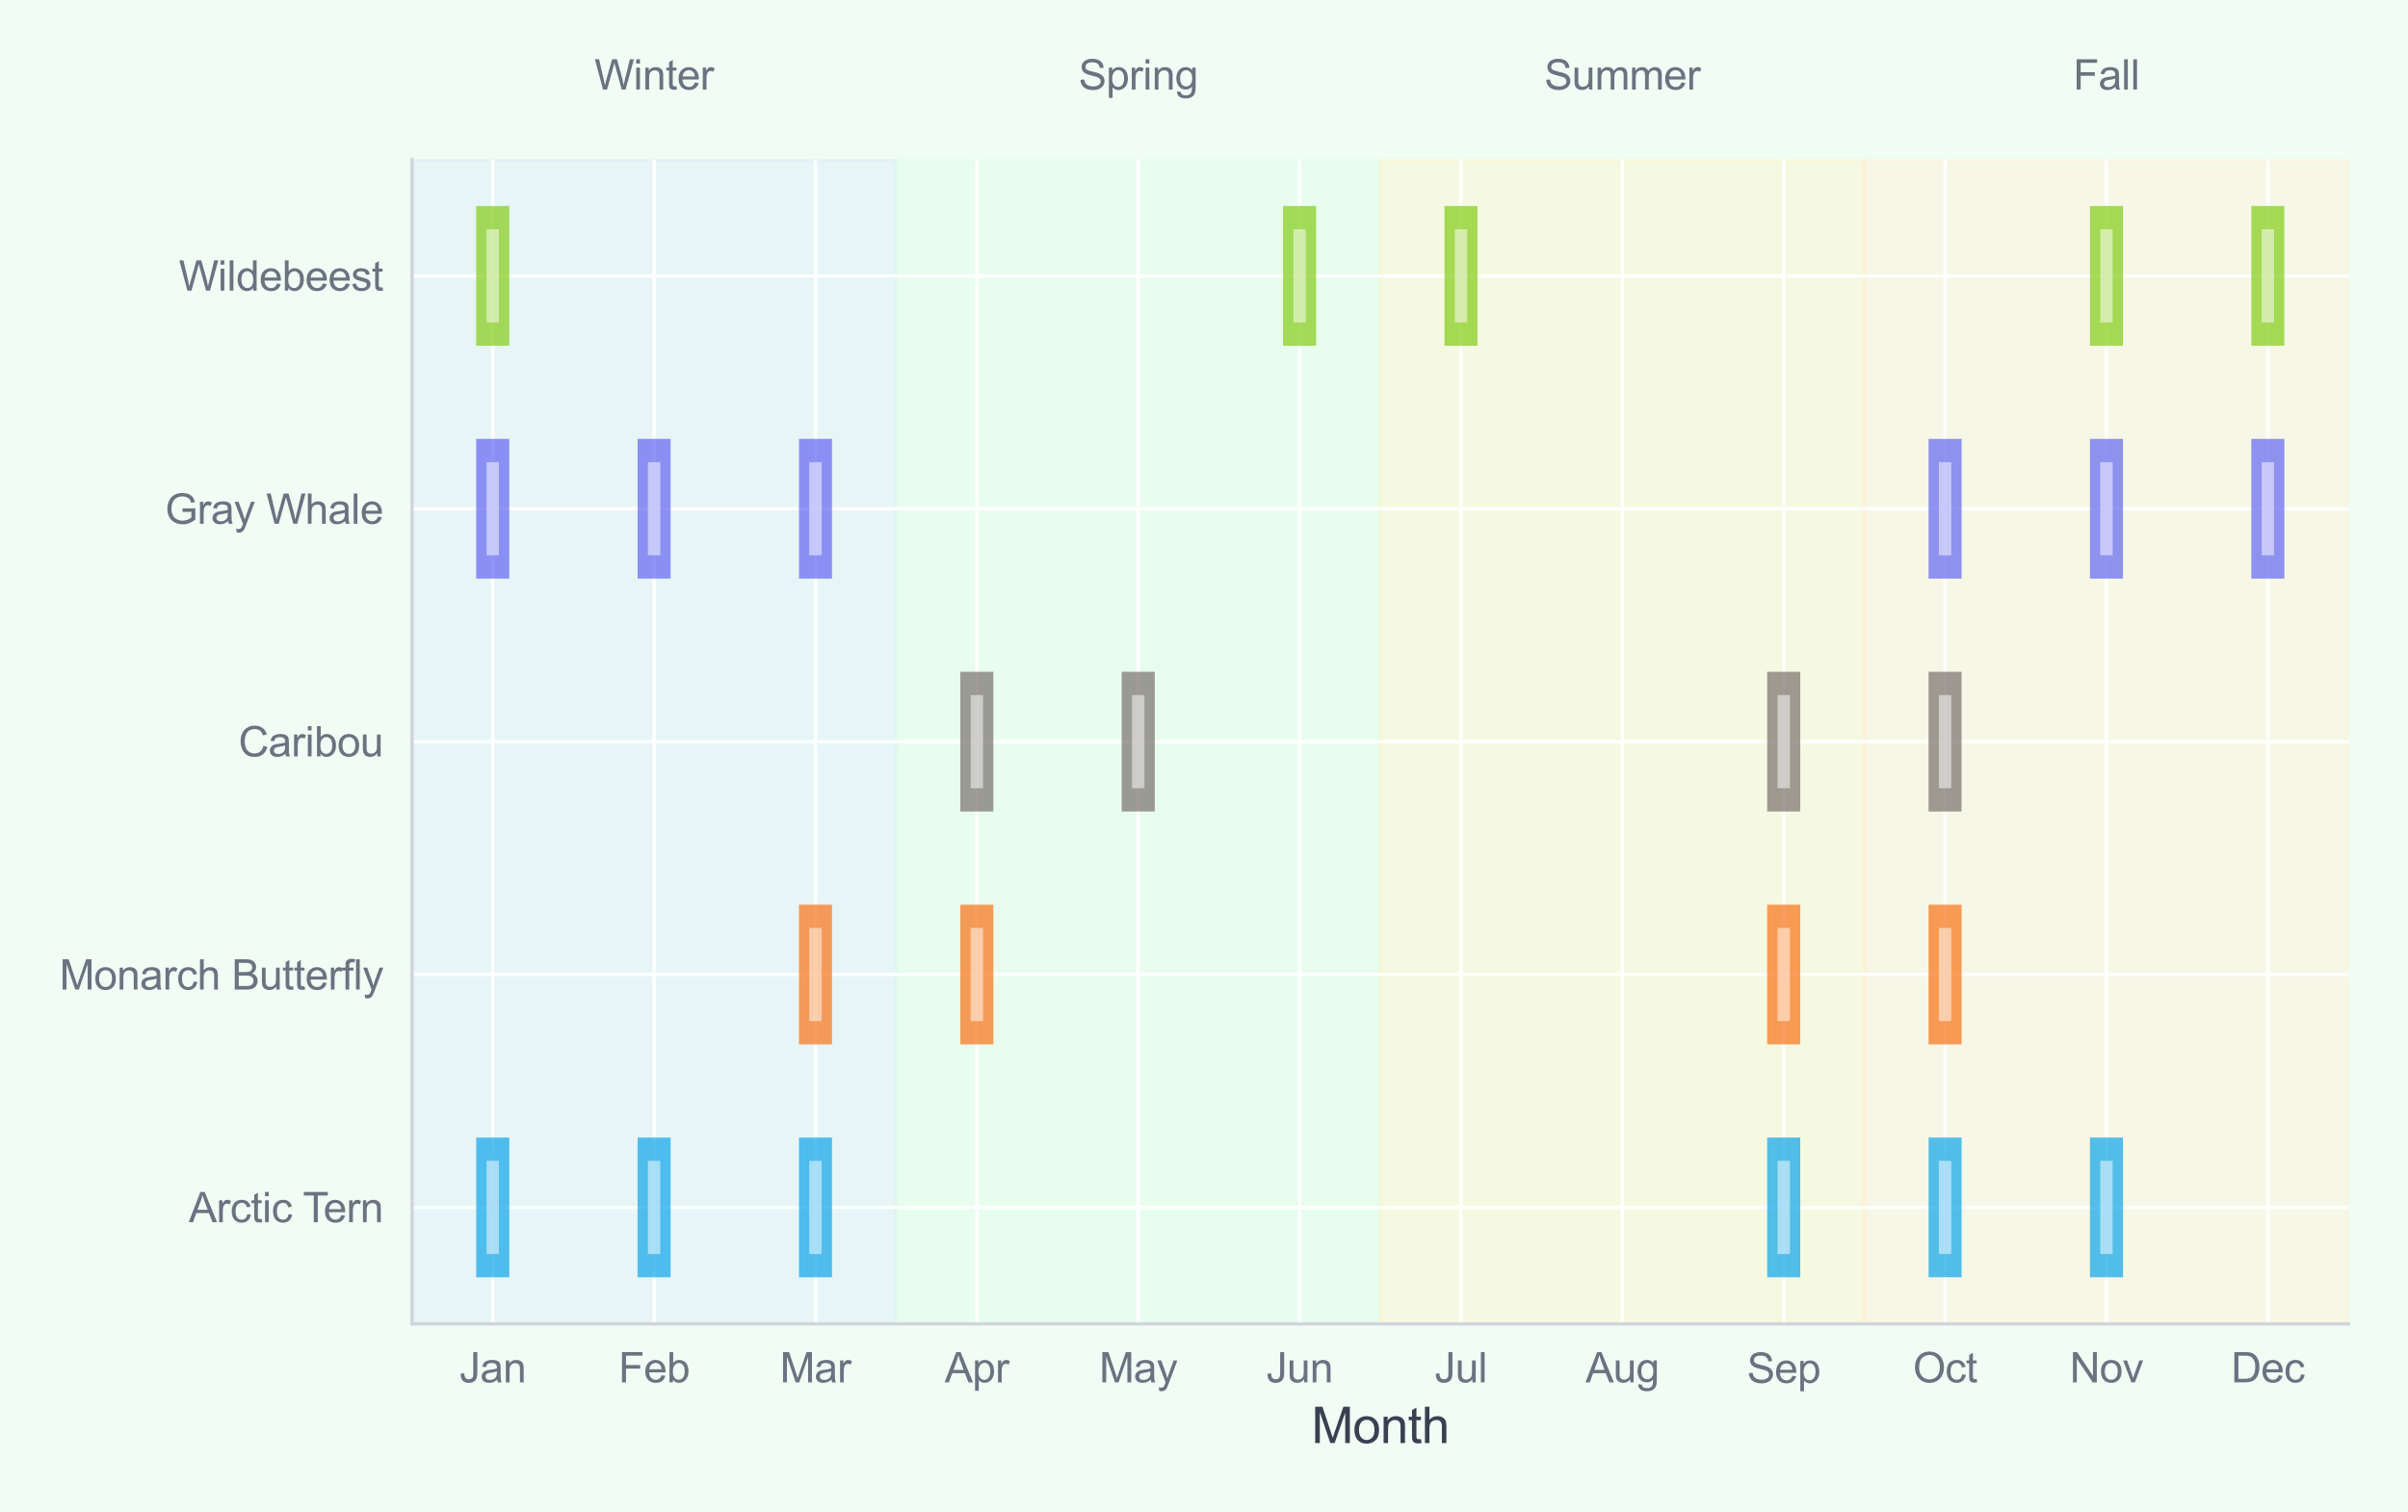 <?xml version="1.0" encoding="utf-8" standalone="no"?>
<!DOCTYPE svg PUBLIC "-//W3C//DTD SVG 1.1//EN"
  "http://www.w3.org/Graphics/SVG/1.1/DTD/svg11.dtd">
<svg xmlns:xlink="http://www.w3.org/1999/xlink" viewBox="0 0 582.989 366.207" xmlns="http://www.w3.org/2000/svg" version="1.1">
 <defs>
  <style type="text/css">*{stroke-linejoin: round; stroke-linecap: butt}</style>
 </defs>
 <g id="figure_1">
  <g id="patch_1">
   <path d="M 0 366.207 
L 582.989 366.207 
L 582.989 0 
L 0 0 
z
" style="fill: #f0fdf4"/>
  </g>
  <g id="axes_1">
   <g id="patch_2">
    <path d="M 99.759 320.566 
L 568.589 320.566 
L 568.589 38.598 
L 99.759 38.598 
z
" style="fill: #f0fdf4"/>
   </g>
   <g id="patch_3">
    <path d="M 99.759 320.566 
L 216.967 320.566 
L 216.967 38.598 
L 99.759 38.598 
z
" clip-path="url(#p3592267cbb)" style="fill: #dbeafe; opacity: 0.4; stroke: #dbeafe; stroke-linejoin: miter"/>
   </g>
   <g id="patch_4">
    <path d="M 216.967 320.566 
L 334.174 320.566 
L 334.174 38.598 
L 216.967 38.598 
z
" clip-path="url(#p3592267cbb)" style="fill: #dcfce7; opacity: 0.4; stroke: #dcfce7; stroke-linejoin: miter"/>
   </g>
   <g id="patch_5">
    <path d="M 334.174 320.566 
L 451.382 320.566 
L 451.382 38.598 
L 334.174 38.598 
z
" clip-path="url(#p3592267cbb)" style="fill: #fef3c7; opacity: 0.4; stroke: #fef3c7; stroke-linejoin: miter"/>
   </g>
   <g id="patch_6">
    <path d="M 451.382 320.566 
L 568.589 320.566 
L 568.589 38.598 
L 451.382 38.598 
z
" clip-path="url(#p3592267cbb)" style="fill: #ffedd5; opacity: 0.4; stroke: #ffedd5; stroke-linejoin: miter"/>
   </g>
   <g id="matplotlib.axis_1">
    <g id="xtick_1">
     <g id="line2d_1">
      <path d="M 119.294 320.566 
L 119.294 38.598 
" clip-path="url(#p3592267cbb)" style="fill: none; stroke: #ffffff; stroke-width: 0.8; stroke-linecap: round"/>
     </g>
     <g id="text_1">
      <!-- Jan -->
      <g style="fill: #6b7280" transform="translate(111.233 334.724) scale(0.1 -0.1)">
       <defs>
        <path id="ArialMT-4a" d="M 184 1300 
L 731 1375 
Q 753 850 928 656 
Q 1103 463 1413 463 
Q 1641 463 1806 567 
Q 1972 672 2034 851 
Q 2097 1031 2097 1425 
L 2097 4581 
L 2703 4581 
L 2703 1459 
Q 2703 884 2564 568 
Q 2425 253 2123 87 
Q 1822 -78 1416 -78 
Q 813 -78 492 269 
Q 172 616 184 1300 
z
" transform="scale(0.016)"/>
        <path id="ArialMT-61" d="M 2588 409 
Q 2275 144 1986 34 
Q 1697 -75 1366 -75 
Q 819 -75 525 192 
Q 231 459 231 875 
Q 231 1119 342 1320 
Q 453 1522 633 1644 
Q 813 1766 1038 1828 
Q 1203 1872 1538 1913 
Q 2219 1994 2541 2106 
Q 2544 2222 2544 2253 
Q 2544 2597 2384 2738 
Q 2169 2928 1744 2928 
Q 1347 2928 1158 2789 
Q 969 2650 878 2297 
L 328 2372 
Q 403 2725 575 2942 
Q 747 3159 1072 3276 
Q 1397 3394 1825 3394 
Q 2250 3394 2515 3294 
Q 2781 3194 2906 3042 
Q 3031 2891 3081 2659 
Q 3109 2516 3109 2141 
L 3109 1391 
Q 3109 606 3145 398 
Q 3181 191 3288 0 
L 2700 0 
Q 2613 175 2588 409 
z
M 2541 1666 
Q 2234 1541 1622 1453 
Q 1275 1403 1131 1340 
Q 988 1278 909 1158 
Q 831 1038 831 891 
Q 831 666 1001 516 
Q 1172 366 1500 366 
Q 1825 366 2078 508 
Q 2331 650 2450 897 
Q 2541 1088 2541 1459 
L 2541 1666 
z
" transform="scale(0.016)"/>
        <path id="ArialMT-6e" d="M 422 0 
L 422 3319 
L 928 3319 
L 928 2847 
Q 1294 3394 1984 3394 
Q 2284 3394 2536 3286 
Q 2788 3178 2913 3003 
Q 3038 2828 3088 2588 
Q 3119 2431 3119 2041 
L 3119 0 
L 2556 0 
L 2556 2019 
Q 2556 2363 2490 2533 
Q 2425 2703 2258 2804 
Q 2091 2906 1866 2906 
Q 1506 2906 1245 2678 
Q 984 2450 984 1813 
L 984 0 
L 422 0 
z
" transform="scale(0.016)"/>
       </defs>
       <use xlink:href="#ArialMT-4a"/>
       <use xlink:href="#ArialMT-61" transform="translate(50 0)"/>
       <use xlink:href="#ArialMT-6e" transform="translate(105.615 0)"/>
      </g>
     </g>
    </g>
    <g id="xtick_2">
     <g id="line2d_2">
      <path d="M 158.363 320.566 
L 158.363 38.598 
" clip-path="url(#p3592267cbb)" style="fill: none; stroke: #ffffff; stroke-width: 0.8; stroke-linecap: round"/>
     </g>
     <g id="text_2">
      <!-- Feb -->
      <g style="fill: #6b7280" transform="translate(149.748 334.724) scale(0.1 -0.1)">
       <defs>
        <path id="ArialMT-46" d="M 525 0 
L 525 4581 
L 3616 4581 
L 3616 4041 
L 1131 4041 
L 1131 2622 
L 3281 2622 
L 3281 2081 
L 1131 2081 
L 1131 0 
L 525 0 
z
" transform="scale(0.016)"/>
        <path id="ArialMT-65" d="M 2694 1069 
L 3275 997 
Q 3138 488 2766 206 
Q 2394 -75 1816 -75 
Q 1088 -75 661 373 
Q 234 822 234 1631 
Q 234 2469 665 2931 
Q 1097 3394 1784 3394 
Q 2450 3394 2872 2941 
Q 3294 2488 3294 1666 
Q 3294 1616 3291 1516 
L 816 1516 
Q 847 969 1125 678 
Q 1403 388 1819 388 
Q 2128 388 2347 550 
Q 2566 713 2694 1069 
z
M 847 1978 
L 2700 1978 
Q 2663 2397 2488 2606 
Q 2219 2931 1791 2931 
Q 1403 2931 1139 2672 
Q 875 2413 847 1978 
z
" transform="scale(0.016)"/>
        <path id="ArialMT-62" d="M 941 0 
L 419 0 
L 419 4581 
L 981 4581 
L 981 2947 
Q 1338 3394 1891 3394 
Q 2197 3394 2470 3270 
Q 2744 3147 2920 2923 
Q 3097 2700 3197 2384 
Q 3297 2069 3297 1709 
Q 3297 856 2875 390 
Q 2453 -75 1863 -75 
Q 1275 -75 941 416 
L 941 0 
z
M 934 1684 
Q 934 1088 1097 822 
Q 1363 388 1816 388 
Q 2184 388 2453 708 
Q 2722 1028 2722 1663 
Q 2722 2313 2464 2622 
Q 2206 2931 1841 2931 
Q 1472 2931 1203 2611 
Q 934 2291 934 1684 
z
" transform="scale(0.016)"/>
       </defs>
       <use xlink:href="#ArialMT-46"/>
       <use xlink:href="#ArialMT-65" transform="translate(61.084 0)"/>
       <use xlink:href="#ArialMT-62" transform="translate(116.699 0)"/>
      </g>
     </g>
    </g>
    <g id="xtick_3">
     <g id="line2d_3">
      <path d="M 197.432 320.566 
L 197.432 38.598 
" clip-path="url(#p3592267cbb)" style="fill: none; stroke: #ffffff; stroke-width: 0.8; stroke-linecap: round"/>
     </g>
     <g id="text_3">
      <!-- Mar -->
      <g style="fill: #6b7280" transform="translate(188.822 334.724) scale(0.1 -0.1)">
       <defs>
        <path id="ArialMT-4d" d="M 475 0 
L 475 4581 
L 1388 4581 
L 2472 1338 
Q 2622 884 2691 659 
Q 2769 909 2934 1394 
L 4031 4581 
L 4847 4581 
L 4847 0 
L 4263 0 
L 4263 3834 
L 2931 0 
L 2384 0 
L 1059 3900 
L 1059 0 
L 475 0 
z
" transform="scale(0.016)"/>
        <path id="ArialMT-72" d="M 416 0 
L 416 3319 
L 922 3319 
L 922 2816 
Q 1116 3169 1280 3281 
Q 1444 3394 1641 3394 
Q 1925 3394 2219 3213 
L 2025 2691 
Q 1819 2813 1613 2813 
Q 1428 2813 1281 2702 
Q 1134 2591 1072 2394 
Q 978 2094 978 1738 
L 978 0 
L 416 0 
z
" transform="scale(0.016)"/>
       </defs>
       <use xlink:href="#ArialMT-4d"/>
       <use xlink:href="#ArialMT-61" transform="translate(83.301 0)"/>
       <use xlink:href="#ArialMT-72" transform="translate(138.916 0)"/>
      </g>
     </g>
    </g>
    <g id="xtick_4">
     <g id="line2d_4">
      <path d="M 236.501 320.566 
L 236.501 38.598 
" clip-path="url(#p3592267cbb)" style="fill: none; stroke: #ffffff; stroke-width: 0.8; stroke-linecap: round"/>
     </g>
     <g id="text_4">
      <!-- Apr -->
      <g style="fill: #6b7280" transform="translate(228.721 334.724) scale(0.1 -0.1)">
       <defs>
        <path id="ArialMT-41" d="M -9 0 
L 1750 4581 
L 2403 4581 
L 4278 0 
L 3588 0 
L 3053 1388 
L 1138 1388 
L 634 0 
L -9 0 
z
M 1313 1881 
L 2866 1881 
L 2388 3150 
Q 2169 3728 2063 4100 
Q 1975 3659 1816 3225 
L 1313 1881 
z
" transform="scale(0.016)"/>
        <path id="ArialMT-70" d="M 422 -1272 
L 422 3319 
L 934 3319 
L 934 2888 
Q 1116 3141 1344 3267 
Q 1572 3394 1897 3394 
Q 2322 3394 2647 3175 
Q 2972 2956 3137 2557 
Q 3303 2159 3303 1684 
Q 3303 1175 3120 767 
Q 2938 359 2589 142 
Q 2241 -75 1856 -75 
Q 1575 -75 1351 44 
Q 1128 163 984 344 
L 984 -1272 
L 422 -1272 
z
M 931 1641 
Q 931 1000 1190 694 
Q 1450 388 1819 388 
Q 2194 388 2461 705 
Q 2728 1022 2728 1688 
Q 2728 2322 2467 2637 
Q 2206 2953 1844 2953 
Q 1484 2953 1207 2617 
Q 931 2281 931 1641 
z
" transform="scale(0.016)"/>
       </defs>
       <use xlink:href="#ArialMT-41"/>
       <use xlink:href="#ArialMT-70" transform="translate(66.699 0)"/>
       <use xlink:href="#ArialMT-72" transform="translate(122.314 0)"/>
      </g>
     </g>
    </g>
    <g id="xtick_5">
     <g id="line2d_5">
      <path d="M 275.571 320.566 
L 275.571 38.598 
" clip-path="url(#p3592267cbb)" style="fill: none; stroke: #ffffff; stroke-width: 0.8; stroke-linecap: round"/>
     </g>
     <g id="text_5">
      <!-- May -->
      <g style="fill: #6b7280" transform="translate(266.125 334.724) scale(0.1 -0.1)">
       <defs>
        <path id="ArialMT-79" d="M 397 -1278 
L 334 -750 
Q 519 -800 656 -800 
Q 844 -800 956 -737 
Q 1069 -675 1141 -563 
Q 1194 -478 1313 -144 
Q 1328 -97 1363 -6 
L 103 3319 
L 709 3319 
L 1400 1397 
Q 1534 1031 1641 628 
Q 1738 1016 1872 1384 
L 2581 3319 
L 3144 3319 
L 1881 -56 
Q 1678 -603 1566 -809 
Q 1416 -1088 1222 -1217 
Q 1028 -1347 759 -1347 
Q 597 -1347 397 -1278 
z
" transform="scale(0.016)"/>
       </defs>
       <use xlink:href="#ArialMT-4d"/>
       <use xlink:href="#ArialMT-61" transform="translate(83.301 0)"/>
       <use xlink:href="#ArialMT-79" transform="translate(138.916 0)"/>
      </g>
     </g>
    </g>
    <g id="xtick_6">
     <g id="line2d_6">
      <path d="M 314.64 320.566 
L 314.64 38.598 
" clip-path="url(#p3592267cbb)" style="fill: none; stroke: #ffffff; stroke-width: 0.8; stroke-linecap: round"/>
     </g>
     <g id="text_6">
      <!-- Jun -->
      <g style="fill: #6b7280" transform="translate(306.579 334.724) scale(0.1 -0.1)">
       <defs>
        <path id="ArialMT-75" d="M 2597 0 
L 2597 488 
Q 2209 -75 1544 -75 
Q 1250 -75 995 37 
Q 741 150 617 320 
Q 494 491 444 738 
Q 409 903 409 1263 
L 409 3319 
L 972 3319 
L 972 1478 
Q 972 1038 1006 884 
Q 1059 663 1231 536 
Q 1403 409 1656 409 
Q 1909 409 2131 539 
Q 2353 669 2445 892 
Q 2538 1116 2538 1541 
L 2538 3319 
L 3100 3319 
L 3100 0 
L 2597 0 
z
" transform="scale(0.016)"/>
       </defs>
       <use xlink:href="#ArialMT-4a"/>
       <use xlink:href="#ArialMT-75" transform="translate(50 0)"/>
       <use xlink:href="#ArialMT-6e" transform="translate(105.615 0)"/>
      </g>
     </g>
    </g>
    <g id="xtick_7">
     <g id="line2d_7">
      <path d="M 353.709 320.566 
L 353.709 38.598 
" clip-path="url(#p3592267cbb)" style="fill: none; stroke: #ffffff; stroke-width: 0.8; stroke-linecap: round"/>
     </g>
     <g id="text_7">
      <!-- Jul -->
      <g style="fill: #6b7280" transform="translate(347.318 334.724) scale(0.1 -0.1)">
       <defs>
        <path id="ArialMT-6c" d="M 409 0 
L 409 4581 
L 972 4581 
L 972 0 
L 409 0 
z
" transform="scale(0.016)"/>
       </defs>
       <use xlink:href="#ArialMT-4a"/>
       <use xlink:href="#ArialMT-75" transform="translate(50 0)"/>
       <use xlink:href="#ArialMT-6c" transform="translate(105.615 0)"/>
      </g>
     </g>
    </g>
    <g id="xtick_8">
     <g id="line2d_8">
      <path d="M 392.778 320.566 
L 392.778 38.598 
" clip-path="url(#p3592267cbb)" style="fill: none; stroke: #ffffff; stroke-width: 0.8; stroke-linecap: round"/>
     </g>
     <g id="text_8">
      <!-- Aug -->
      <g style="fill: #6b7280" transform="translate(383.882 334.724) scale(0.1 -0.1)">
       <defs>
        <path id="ArialMT-67" d="M 319 -275 
L 866 -356 
Q 900 -609 1056 -725 
Q 1266 -881 1628 -881 
Q 2019 -881 2231 -725 
Q 2444 -569 2519 -288 
Q 2563 -116 2559 434 
Q 2191 0 1641 0 
Q 956 0 581 494 
Q 206 988 206 1678 
Q 206 2153 378 2554 
Q 550 2956 876 3175 
Q 1203 3394 1644 3394 
Q 2231 3394 2613 2919 
L 2613 3319 
L 3131 3319 
L 3131 450 
Q 3131 -325 2973 -648 
Q 2816 -972 2473 -1159 
Q 2131 -1347 1631 -1347 
Q 1038 -1347 672 -1080 
Q 306 -813 319 -275 
z
M 784 1719 
Q 784 1066 1043 766 
Q 1303 466 1694 466 
Q 2081 466 2343 764 
Q 2606 1063 2606 1700 
Q 2606 2309 2336 2618 
Q 2066 2928 1684 2928 
Q 1309 2928 1046 2623 
Q 784 2319 784 1719 
z
" transform="scale(0.016)"/>
       </defs>
       <use xlink:href="#ArialMT-41"/>
       <use xlink:href="#ArialMT-75" transform="translate(66.699 0)"/>
       <use xlink:href="#ArialMT-67" transform="translate(122.314 0)"/>
      </g>
     </g>
    </g>
    <g id="xtick_9">
     <g id="line2d_9">
      <path d="M 431.847 320.566 
L 431.847 38.598 
" clip-path="url(#p3592267cbb)" style="fill: none; stroke: #ffffff; stroke-width: 0.8; stroke-linecap: round"/>
     </g>
     <g id="text_9">
      <!-- Sep -->
      <g style="fill: #6b7280" transform="translate(422.951 334.845) scale(0.1 -0.1)">
       <defs>
        <path id="ArialMT-53" d="M 288 1472 
L 859 1522 
Q 900 1178 1048 958 
Q 1197 738 1509 602 
Q 1822 466 2213 466 
Q 2559 466 2825 569 
Q 3091 672 3220 851 
Q 3350 1031 3350 1244 
Q 3350 1459 3225 1620 
Q 3100 1781 2813 1891 
Q 2628 1963 1997 2114 
Q 1366 2266 1113 2400 
Q 784 2572 623 2826 
Q 463 3081 463 3397 
Q 463 3744 659 4045 
Q 856 4347 1234 4503 
Q 1613 4659 2075 4659 
Q 2584 4659 2973 4495 
Q 3363 4331 3572 4012 
Q 3781 3694 3797 3291 
L 3216 3247 
Q 3169 3681 2898 3903 
Q 2628 4125 2100 4125 
Q 1550 4125 1298 3923 
Q 1047 3722 1047 3438 
Q 1047 3191 1225 3031 
Q 1400 2872 2139 2705 
Q 2878 2538 3153 2413 
Q 3553 2228 3743 1945 
Q 3934 1663 3934 1294 
Q 3934 928 3725 604 
Q 3516 281 3123 101 
Q 2731 -78 2241 -78 
Q 1619 -78 1198 103 
Q 778 284 539 648 
Q 300 1013 288 1472 
z
" transform="scale(0.016)"/>
       </defs>
       <use xlink:href="#ArialMT-53"/>
       <use xlink:href="#ArialMT-65" transform="translate(66.699 0)"/>
       <use xlink:href="#ArialMT-70" transform="translate(122.314 0)"/>
      </g>
     </g>
    </g>
    <g id="xtick_10">
     <g id="line2d_10">
      <path d="M 470.916 320.566 
L 470.916 38.598 
" clip-path="url(#p3592267cbb)" style="fill: none; stroke: #ffffff; stroke-width: 0.8; stroke-linecap: round"/>
     </g>
     <g id="text_10">
      <!-- Oct -->
      <g style="fill: #6b7280" transform="translate(463.138 334.724) scale(0.1 -0.1)">
       <defs>
        <path id="ArialMT-4f" d="M 309 2231 
Q 309 3372 921 4017 
Q 1534 4663 2503 4663 
Q 3138 4663 3647 4359 
Q 4156 4056 4423 3514 
Q 4691 2972 4691 2284 
Q 4691 1588 4409 1038 
Q 4128 488 3612 205 
Q 3097 -78 2500 -78 
Q 1853 -78 1343 234 
Q 834 547 571 1087 
Q 309 1628 309 2231 
z
M 934 2222 
Q 934 1394 1379 917 
Q 1825 441 2497 441 
Q 3181 441 3623 922 
Q 4066 1403 4066 2288 
Q 4066 2847 3877 3264 
Q 3688 3681 3323 3911 
Q 2959 4141 2506 4141 
Q 1863 4141 1398 3698 
Q 934 3256 934 2222 
z
" transform="scale(0.016)"/>
        <path id="ArialMT-63" d="M 2588 1216 
L 3141 1144 
Q 3050 572 2676 248 
Q 2303 -75 1759 -75 
Q 1078 -75 664 370 
Q 250 816 250 1647 
Q 250 2184 428 2587 
Q 606 2991 970 3192 
Q 1334 3394 1763 3394 
Q 2303 3394 2647 3120 
Q 2991 2847 3088 2344 
L 2541 2259 
Q 2463 2594 2264 2762 
Q 2066 2931 1784 2931 
Q 1359 2931 1093 2626 
Q 828 2322 828 1663 
Q 828 994 1084 691 
Q 1341 388 1753 388 
Q 2084 388 2306 591 
Q 2528 794 2588 1216 
z
" transform="scale(0.016)"/>
        <path id="ArialMT-74" d="M 1650 503 
L 1731 6 
Q 1494 -44 1306 -44 
Q 1000 -44 831 53 
Q 663 150 594 308 
Q 525 466 525 972 
L 525 2881 
L 113 2881 
L 113 3319 
L 525 3319 
L 525 4141 
L 1084 4478 
L 1084 3319 
L 1650 3319 
L 1650 2881 
L 1084 2881 
L 1084 941 
Q 1084 700 1114 631 
Q 1144 563 1211 522 
Q 1278 481 1403 481 
Q 1497 481 1650 503 
z
" transform="scale(0.016)"/>
       </defs>
       <use xlink:href="#ArialMT-4f"/>
       <use xlink:href="#ArialMT-63" transform="translate(77.783 0)"/>
       <use xlink:href="#ArialMT-74" transform="translate(127.783 0)"/>
      </g>
     </g>
    </g>
    <g id="xtick_11">
     <g id="line2d_11">
      <path d="M 509.986 320.566 
L 509.986 38.598 
" clip-path="url(#p3592267cbb)" style="fill: none; stroke: #ffffff; stroke-width: 0.8; stroke-linecap: round"/>
     </g>
     <g id="text_11">
      <!-- Nov -->
      <g style="fill: #6b7280" transform="translate(501.094 334.724) scale(0.1 -0.1)">
       <defs>
        <path id="ArialMT-4e" d="M 488 0 
L 488 4581 
L 1109 4581 
L 3516 984 
L 3516 4581 
L 4097 4581 
L 4097 0 
L 3475 0 
L 1069 3600 
L 1069 0 
L 488 0 
z
" transform="scale(0.016)"/>
        <path id="ArialMT-6f" d="M 213 1659 
Q 213 2581 725 3025 
Q 1153 3394 1769 3394 
Q 2453 3394 2887 2945 
Q 3322 2497 3322 1706 
Q 3322 1066 3130 698 
Q 2938 331 2570 128 
Q 2203 -75 1769 -75 
Q 1072 -75 642 372 
Q 213 819 213 1659 
z
M 791 1659 
Q 791 1022 1069 705 
Q 1347 388 1769 388 
Q 2188 388 2466 706 
Q 2744 1025 2744 1678 
Q 2744 2294 2464 2611 
Q 2184 2928 1769 2928 
Q 1347 2928 1069 2612 
Q 791 2297 791 1659 
z
" transform="scale(0.016)"/>
        <path id="ArialMT-76" d="M 1344 0 
L 81 3319 
L 675 3319 
L 1388 1331 
Q 1503 1009 1600 663 
Q 1675 925 1809 1294 
L 2547 3319 
L 3125 3319 
L 1869 0 
L 1344 0 
z
" transform="scale(0.016)"/>
       </defs>
       <use xlink:href="#ArialMT-4e"/>
       <use xlink:href="#ArialMT-6f" transform="translate(72.217 0)"/>
       <use xlink:href="#ArialMT-76" transform="translate(127.832 0)"/>
      </g>
     </g>
    </g>
    <g id="xtick_12">
     <g id="line2d_12">
      <path d="M 549.055 320.566 
L 549.055 38.598 
" clip-path="url(#p3592267cbb)" style="fill: none; stroke: #ffffff; stroke-width: 0.8; stroke-linecap: round"/>
     </g>
     <g id="text_12">
      <!-- Dec -->
      <g style="fill: #6b7280" transform="translate(540.163 334.724) scale(0.1 -0.1)">
       <defs>
        <path id="ArialMT-44" d="M 494 0 
L 494 4581 
L 2072 4581 
Q 2606 4581 2888 4516 
Q 3281 4425 3559 4188 
Q 3922 3881 4101 3404 
Q 4281 2928 4281 2316 
Q 4281 1794 4159 1391 
Q 4038 988 3847 723 
Q 3656 459 3429 307 
Q 3203 156 2883 78 
Q 2563 0 2147 0 
L 494 0 
z
M 1100 541 
L 2078 541 
Q 2531 541 2789 625 
Q 3047 709 3200 863 
Q 3416 1078 3536 1442 
Q 3656 1806 3656 2325 
Q 3656 3044 3420 3430 
Q 3184 3816 2847 3947 
Q 2603 4041 2063 4041 
L 1100 4041 
L 1100 541 
z
" transform="scale(0.016)"/>
       </defs>
       <use xlink:href="#ArialMT-44"/>
       <use xlink:href="#ArialMT-65" transform="translate(72.217 0)"/>
       <use xlink:href="#ArialMT-63" transform="translate(127.832 0)"/>
      </g>
     </g>
    </g>
    <g id="text_13">
     <!-- Month -->
     <g style="fill: #374151" transform="translate(317.5 349.422) scale(0.12 -0.12)">
      <defs>
       <path id="ArialMT-68" d="M 422 0 
L 422 4581 
L 984 4581 
L 984 2938 
Q 1378 3394 1978 3394 
Q 2347 3394 2619 3248 
Q 2891 3103 3008 2847 
Q 3125 2591 3125 2103 
L 3125 0 
L 2563 0 
L 2563 2103 
Q 2563 2525 2380 2717 
Q 2197 2909 1863 2909 
Q 1613 2909 1392 2779 
Q 1172 2650 1078 2428 
Q 984 2206 984 1816 
L 984 0 
L 422 0 
z
" transform="scale(0.016)"/>
      </defs>
      <use xlink:href="#ArialMT-4d"/>
      <use xlink:href="#ArialMT-6f" transform="translate(83.301 0)"/>
      <use xlink:href="#ArialMT-6e" transform="translate(138.916 0)"/>
      <use xlink:href="#ArialMT-74" transform="translate(194.531 0)"/>
      <use xlink:href="#ArialMT-68" transform="translate(222.314 0)"/>
     </g>
    </g>
   </g>
   <g id="matplotlib.axis_2">
    <g id="ytick_1">
     <g id="line2d_13">
      <path d="M 99.759 292.369 
L 568.589 292.369 
" clip-path="url(#p3592267cbb)" style="fill: none; stroke: #ffffff; stroke-width: 0.8; stroke-linecap: round"/>
     </g>
     <g id="text_14">
      <!-- Arctic Tern -->
      <g style="fill: #6b7280" transform="translate(45.709 295.948) scale(0.1 -0.1)">
       <defs>
        <path id="ArialMT-69" d="M 425 3934 
L 425 4581 
L 988 4581 
L 988 3934 
L 425 3934 
z
M 425 0 
L 425 3319 
L 988 3319 
L 988 0 
L 425 0 
z
" transform="scale(0.016)"/>
        <path id="ArialMT-20" transform="scale(0.016)"/>
        <path id="ArialMT-54" d="M 1659 0 
L 1659 4041 
L 150 4041 
L 150 4581 
L 3781 4581 
L 3781 4041 
L 2266 4041 
L 2266 0 
L 1659 0 
z
" transform="scale(0.016)"/>
       </defs>
       <use xlink:href="#ArialMT-41"/>
       <use xlink:href="#ArialMT-72" transform="translate(66.699 0)"/>
       <use xlink:href="#ArialMT-63" transform="translate(100 0)"/>
       <use xlink:href="#ArialMT-74" transform="translate(150 0)"/>
       <use xlink:href="#ArialMT-69" transform="translate(177.783 0)"/>
       <use xlink:href="#ArialMT-63" transform="translate(200 0)"/>
       <use xlink:href="#ArialMT-20" transform="translate(250 0)"/>
       <use xlink:href="#ArialMT-54" transform="translate(276.033 0)"/>
       <use xlink:href="#ArialMT-65" transform="translate(325.992 0)"/>
       <use xlink:href="#ArialMT-72" transform="translate(381.607 0)"/>
       <use xlink:href="#ArialMT-6e" transform="translate(414.908 0)"/>
      </g>
     </g>
    </g>
    <g id="ytick_2">
     <g id="line2d_14">
      <path d="M 99.759 235.975 
L 568.589 235.975 
" clip-path="url(#p3592267cbb)" style="fill: none; stroke: #ffffff; stroke-width: 0.8; stroke-linecap: round"/>
     </g>
     <g id="text_15">
      <!-- Monarch Butterfly -->
      <g style="fill: #6b7280" transform="translate(14.4 239.615) scale(0.1 -0.1)">
       <defs>
        <path id="ArialMT-42" d="M 469 0 
L 469 4581 
L 2188 4581 
Q 2713 4581 3030 4442 
Q 3347 4303 3526 4014 
Q 3706 3725 3706 3409 
Q 3706 3116 3547 2856 
Q 3388 2597 3066 2438 
Q 3481 2316 3704 2022 
Q 3928 1728 3928 1328 
Q 3928 1006 3792 729 
Q 3656 453 3456 303 
Q 3256 153 2954 76 
Q 2653 0 2216 0 
L 469 0 
z
M 1075 2656 
L 2066 2656 
Q 2469 2656 2644 2709 
Q 2875 2778 2992 2937 
Q 3109 3097 3109 3338 
Q 3109 3566 3000 3739 
Q 2891 3913 2687 3977 
Q 2484 4041 1991 4041 
L 1075 4041 
L 1075 2656 
z
M 1075 541 
L 2216 541 
Q 2509 541 2628 563 
Q 2838 600 2978 687 
Q 3119 775 3209 942 
Q 3300 1109 3300 1328 
Q 3300 1584 3169 1773 
Q 3038 1963 2805 2039 
Q 2572 2116 2134 2116 
L 1075 2116 
L 1075 541 
z
" transform="scale(0.016)"/>
        <path id="ArialMT-66" d="M 556 0 
L 556 2881 
L 59 2881 
L 59 3319 
L 556 3319 
L 556 3672 
Q 556 4006 616 4169 
Q 697 4388 901 4523 
Q 1106 4659 1475 4659 
Q 1713 4659 2000 4603 
L 1916 4113 
Q 1741 4144 1584 4144 
Q 1328 4144 1222 4034 
Q 1116 3925 1116 3625 
L 1116 3319 
L 1763 3319 
L 1763 2881 
L 1116 2881 
L 1116 0 
L 556 0 
z
" transform="scale(0.016)"/>
       </defs>
       <use xlink:href="#ArialMT-4d"/>
       <use xlink:href="#ArialMT-6f" transform="translate(83.301 0)"/>
       <use xlink:href="#ArialMT-6e" transform="translate(138.916 0)"/>
       <use xlink:href="#ArialMT-61" transform="translate(194.531 0)"/>
       <use xlink:href="#ArialMT-72" transform="translate(250.146 0)"/>
       <use xlink:href="#ArialMT-63" transform="translate(283.447 0)"/>
       <use xlink:href="#ArialMT-68" transform="translate(333.447 0)"/>
       <use xlink:href="#ArialMT-20" transform="translate(389.062 0)"/>
       <use xlink:href="#ArialMT-42" transform="translate(416.846 0)"/>
       <use xlink:href="#ArialMT-75" transform="translate(483.545 0)"/>
       <use xlink:href="#ArialMT-74" transform="translate(539.16 0)"/>
       <use xlink:href="#ArialMT-74" transform="translate(566.943 0)"/>
       <use xlink:href="#ArialMT-65" transform="translate(594.727 0)"/>
       <use xlink:href="#ArialMT-72" transform="translate(650.342 0)"/>
       <use xlink:href="#ArialMT-66" transform="translate(683.643 0)"/>
       <use xlink:href="#ArialMT-6c" transform="translate(711.426 0)"/>
       <use xlink:href="#ArialMT-79" transform="translate(733.643 0)"/>
      </g>
     </g>
    </g>
    <g id="ytick_3">
     <g id="line2d_15">
      <path d="M 99.759 179.582 
L 568.589 179.582 
" clip-path="url(#p3592267cbb)" style="fill: none; stroke: #ffffff; stroke-width: 0.8; stroke-linecap: round"/>
     </g>
     <g id="text_16">
      <!-- Caribou -->
      <g style="fill: #6b7280" transform="translate(57.742 183.161) scale(0.1 -0.1)">
       <defs>
        <path id="ArialMT-43" d="M 3763 1606 
L 4369 1453 
Q 4178 706 3683 314 
Q 3188 -78 2472 -78 
Q 1731 -78 1267 223 
Q 803 525 561 1097 
Q 319 1669 319 2325 
Q 319 3041 592 3573 
Q 866 4106 1370 4382 
Q 1875 4659 2481 4659 
Q 3169 4659 3637 4309 
Q 4106 3959 4291 3325 
L 3694 3184 
Q 3534 3684 3231 3912 
Q 2928 4141 2469 4141 
Q 1941 4141 1586 3887 
Q 1231 3634 1087 3207 
Q 944 2781 944 2328 
Q 944 1744 1114 1308 
Q 1284 872 1643 656 
Q 2003 441 2422 441 
Q 2931 441 3284 734 
Q 3638 1028 3763 1606 
z
" transform="scale(0.016)"/>
       </defs>
       <use xlink:href="#ArialMT-43"/>
       <use xlink:href="#ArialMT-61" transform="translate(72.217 0)"/>
       <use xlink:href="#ArialMT-72" transform="translate(127.832 0)"/>
       <use xlink:href="#ArialMT-69" transform="translate(161.133 0)"/>
       <use xlink:href="#ArialMT-62" transform="translate(183.35 0)"/>
       <use xlink:href="#ArialMT-6f" transform="translate(238.965 0)"/>
       <use xlink:href="#ArialMT-75" transform="translate(294.58 0)"/>
      </g>
     </g>
    </g>
    <g id="ytick_4">
     <g id="line2d_16">
      <path d="M 99.759 123.188 
L 568.589 123.188 
" clip-path="url(#p3592267cbb)" style="fill: none; stroke: #ffffff; stroke-width: 0.8; stroke-linecap: round"/>
     </g>
     <g id="text_17">
      <!-- Gray Whale -->
      <g style="fill: #6b7280" transform="translate(39.969 126.828) scale(0.1 -0.1)">
       <defs>
        <path id="ArialMT-47" d="M 2638 1797 
L 2638 2334 
L 4578 2338 
L 4578 638 
Q 4131 281 3656 101 
Q 3181 -78 2681 -78 
Q 2006 -78 1454 211 
Q 903 500 622 1047 
Q 341 1594 341 2269 
Q 341 2938 620 3517 
Q 900 4097 1425 4378 
Q 1950 4659 2634 4659 
Q 3131 4659 3532 4498 
Q 3934 4338 4162 4050 
Q 4391 3763 4509 3300 
L 3963 3150 
Q 3859 3500 3706 3700 
Q 3553 3900 3268 4020 
Q 2984 4141 2638 4141 
Q 2222 4141 1919 4014 
Q 1616 3888 1430 3681 
Q 1244 3475 1141 3228 
Q 966 2803 966 2306 
Q 966 1694 1177 1281 
Q 1388 869 1791 669 
Q 2194 469 2647 469 
Q 3041 469 3416 620 
Q 3791 772 3984 944 
L 3984 1797 
L 2638 1797 
z
" transform="scale(0.016)"/>
        <path id="ArialMT-57" d="M 1294 0 
L 78 4581 
L 700 4581 
L 1397 1578 
Q 1509 1106 1591 641 
Q 1766 1375 1797 1488 
L 2669 4581 
L 3400 4581 
L 4056 2263 
Q 4303 1400 4413 641 
Q 4500 1075 4641 1638 
L 5359 4581 
L 5969 4581 
L 4713 0 
L 4128 0 
L 3163 3491 
Q 3041 3928 3019 4028 
Q 2947 3713 2884 3491 
L 1913 0 
L 1294 0 
z
" transform="scale(0.016)"/>
       </defs>
       <use xlink:href="#ArialMT-47"/>
       <use xlink:href="#ArialMT-72" transform="translate(77.783 0)"/>
       <use xlink:href="#ArialMT-61" transform="translate(111.084 0)"/>
       <use xlink:href="#ArialMT-79" transform="translate(166.699 0)"/>
       <use xlink:href="#ArialMT-20" transform="translate(216.699 0)"/>
       <use xlink:href="#ArialMT-57" transform="translate(244.482 0)"/>
       <use xlink:href="#ArialMT-68" transform="translate(338.867 0)"/>
       <use xlink:href="#ArialMT-61" transform="translate(394.482 0)"/>
       <use xlink:href="#ArialMT-6c" transform="translate(450.098 0)"/>
       <use xlink:href="#ArialMT-65" transform="translate(472.314 0)"/>
      </g>
     </g>
    </g>
    <g id="ytick_5">
     <g id="line2d_17">
      <path d="M 99.759 66.795 
L 568.589 66.795 
" clip-path="url(#p3592267cbb)" style="fill: none; stroke: #ffffff; stroke-width: 0.8; stroke-linecap: round"/>
     </g>
     <g id="text_18">
      <!-- Wildebeest -->
      <g style="fill: #6b7280" transform="translate(43.294 70.373) scale(0.1 -0.1)">
       <defs>
        <path id="ArialMT-64" d="M 2575 0 
L 2575 419 
Q 2259 -75 1647 -75 
Q 1250 -75 917 144 
Q 584 363 401 755 
Q 219 1147 219 1656 
Q 219 2153 384 2558 
Q 550 2963 881 3178 
Q 1213 3394 1622 3394 
Q 1922 3394 2156 3267 
Q 2391 3141 2538 2938 
L 2538 4581 
L 3097 4581 
L 3097 0 
L 2575 0 
z
M 797 1656 
Q 797 1019 1065 703 
Q 1334 388 1700 388 
Q 2069 388 2326 689 
Q 2584 991 2584 1609 
Q 2584 2291 2321 2609 
Q 2059 2928 1675 2928 
Q 1300 2928 1048 2622 
Q 797 2316 797 1656 
z
" transform="scale(0.016)"/>
        <path id="ArialMT-73" d="M 197 991 
L 753 1078 
Q 800 744 1014 566 
Q 1228 388 1613 388 
Q 2000 388 2187 545 
Q 2375 703 2375 916 
Q 2375 1106 2209 1216 
Q 2094 1291 1634 1406 
Q 1016 1563 777 1677 
Q 538 1791 414 1992 
Q 291 2194 291 2438 
Q 291 2659 392 2848 
Q 494 3038 669 3163 
Q 800 3259 1026 3326 
Q 1253 3394 1513 3394 
Q 1903 3394 2198 3281 
Q 2494 3169 2634 2976 
Q 2775 2784 2828 2463 
L 2278 2388 
Q 2241 2644 2061 2787 
Q 1881 2931 1553 2931 
Q 1166 2931 1000 2803 
Q 834 2675 834 2503 
Q 834 2394 903 2306 
Q 972 2216 1119 2156 
Q 1203 2125 1616 2013 
Q 2213 1853 2448 1751 
Q 2684 1650 2818 1456 
Q 2953 1263 2953 975 
Q 2953 694 2789 445 
Q 2625 197 2315 61 
Q 2006 -75 1616 -75 
Q 969 -75 630 194 
Q 291 463 197 991 
z
" transform="scale(0.016)"/>
       </defs>
       <use xlink:href="#ArialMT-57"/>
       <use xlink:href="#ArialMT-69" transform="translate(94.385 0)"/>
       <use xlink:href="#ArialMT-6c" transform="translate(116.602 0)"/>
       <use xlink:href="#ArialMT-64" transform="translate(138.818 0)"/>
       <use xlink:href="#ArialMT-65" transform="translate(194.434 0)"/>
       <use xlink:href="#ArialMT-62" transform="translate(250.049 0)"/>
       <use xlink:href="#ArialMT-65" transform="translate(305.664 0)"/>
       <use xlink:href="#ArialMT-65" transform="translate(361.279 0)"/>
       <use xlink:href="#ArialMT-73" transform="translate(416.895 0)"/>
       <use xlink:href="#ArialMT-74" transform="translate(466.895 0)"/>
      </g>
     </g>
    </g>
   </g>
   <g id="EventCollection_1">
    <path d="M 119.294 275.451 
L 119.294 309.287 
" clip-path="url(#p3592267cbb)" style="fill: none; stroke: #0ea5e9; stroke-opacity: 0.7; stroke-width: 8"/>
    <path d="M 158.363 275.451 
L 158.363 309.287 
" clip-path="url(#p3592267cbb)" style="fill: none; stroke: #0ea5e9; stroke-opacity: 0.7; stroke-width: 8"/>
    <path d="M 197.432 275.451 
L 197.432 309.287 
" clip-path="url(#p3592267cbb)" style="fill: none; stroke: #0ea5e9; stroke-opacity: 0.7; stroke-width: 8"/>
    <path d="M 431.847 275.451 
L 431.847 309.287 
" clip-path="url(#p3592267cbb)" style="fill: none; stroke: #0ea5e9; stroke-opacity: 0.7; stroke-width: 8"/>
    <path d="M 470.916 275.451 
L 470.916 309.287 
" clip-path="url(#p3592267cbb)" style="fill: none; stroke: #0ea5e9; stroke-opacity: 0.7; stroke-width: 8"/>
    <path d="M 509.986 275.451 
L 509.986 309.287 
" clip-path="url(#p3592267cbb)" style="fill: none; stroke: #0ea5e9; stroke-opacity: 0.7; stroke-width: 8"/>
   </g>
   <g id="EventCollection_2">
    <path d="M 119.294 281.09 
L 119.294 303.648 
" clip-path="url(#p3592267cbb)" style="fill: none; stroke: #ffffff; stroke-opacity: 0.5; stroke-width: 3"/>
    <path d="M 158.363 281.09 
L 158.363 303.648 
" clip-path="url(#p3592267cbb)" style="fill: none; stroke: #ffffff; stroke-opacity: 0.5; stroke-width: 3"/>
    <path d="M 197.432 281.09 
L 197.432 303.648 
" clip-path="url(#p3592267cbb)" style="fill: none; stroke: #ffffff; stroke-opacity: 0.5; stroke-width: 3"/>
    <path d="M 431.847 281.09 
L 431.847 303.648 
" clip-path="url(#p3592267cbb)" style="fill: none; stroke: #ffffff; stroke-opacity: 0.5; stroke-width: 3"/>
    <path d="M 470.916 281.09 
L 470.916 303.648 
" clip-path="url(#p3592267cbb)" style="fill: none; stroke: #ffffff; stroke-opacity: 0.5; stroke-width: 3"/>
    <path d="M 509.986 281.09 
L 509.986 303.648 
" clip-path="url(#p3592267cbb)" style="fill: none; stroke: #ffffff; stroke-opacity: 0.5; stroke-width: 3"/>
   </g>
   <g id="EventCollection_3">
    <path d="M 197.432 219.057 
L 197.432 252.893 
" clip-path="url(#p3592267cbb)" style="fill: none; stroke: #f97316; stroke-opacity: 0.7; stroke-width: 8"/>
    <path d="M 236.501 219.057 
L 236.501 252.893 
" clip-path="url(#p3592267cbb)" style="fill: none; stroke: #f97316; stroke-opacity: 0.7; stroke-width: 8"/>
    <path d="M 431.847 219.057 
L 431.847 252.893 
" clip-path="url(#p3592267cbb)" style="fill: none; stroke: #f97316; stroke-opacity: 0.7; stroke-width: 8"/>
    <path d="M 470.916 219.057 
L 470.916 252.893 
" clip-path="url(#p3592267cbb)" style="fill: none; stroke: #f97316; stroke-opacity: 0.7; stroke-width: 8"/>
   </g>
   <g id="EventCollection_4">
    <path d="M 197.432 224.697 
L 197.432 247.254 
" clip-path="url(#p3592267cbb)" style="fill: none; stroke: #ffffff; stroke-opacity: 0.5; stroke-width: 3"/>
    <path d="M 236.501 224.697 
L 236.501 247.254 
" clip-path="url(#p3592267cbb)" style="fill: none; stroke: #ffffff; stroke-opacity: 0.5; stroke-width: 3"/>
    <path d="M 431.847 224.697 
L 431.847 247.254 
" clip-path="url(#p3592267cbb)" style="fill: none; stroke: #ffffff; stroke-opacity: 0.5; stroke-width: 3"/>
    <path d="M 470.916 224.697 
L 470.916 247.254 
" clip-path="url(#p3592267cbb)" style="fill: none; stroke: #ffffff; stroke-opacity: 0.5; stroke-width: 3"/>
   </g>
   <g id="EventCollection_5">
    <path d="M 236.501 162.664 
L 236.501 196.5 
" clip-path="url(#p3592267cbb)" style="fill: none; stroke: #78716c; stroke-opacity: 0.7; stroke-width: 8"/>
    <path d="M 275.571 162.664 
L 275.571 196.5 
" clip-path="url(#p3592267cbb)" style="fill: none; stroke: #78716c; stroke-opacity: 0.7; stroke-width: 8"/>
    <path d="M 431.847 162.664 
L 431.847 196.5 
" clip-path="url(#p3592267cbb)" style="fill: none; stroke: #78716c; stroke-opacity: 0.7; stroke-width: 8"/>
    <path d="M 470.916 162.664 
L 470.916 196.5 
" clip-path="url(#p3592267cbb)" style="fill: none; stroke: #78716c; stroke-opacity: 0.7; stroke-width: 8"/>
   </g>
   <g id="EventCollection_6">
    <path d="M 236.501 168.303 
L 236.501 190.86 
" clip-path="url(#p3592267cbb)" style="fill: none; stroke: #ffffff; stroke-opacity: 0.5; stroke-width: 3"/>
    <path d="M 275.571 168.303 
L 275.571 190.86 
" clip-path="url(#p3592267cbb)" style="fill: none; stroke: #ffffff; stroke-opacity: 0.5; stroke-width: 3"/>
    <path d="M 431.847 168.303 
L 431.847 190.86 
" clip-path="url(#p3592267cbb)" style="fill: none; stroke: #ffffff; stroke-opacity: 0.5; stroke-width: 3"/>
    <path d="M 470.916 168.303 
L 470.916 190.86 
" clip-path="url(#p3592267cbb)" style="fill: none; stroke: #ffffff; stroke-opacity: 0.5; stroke-width: 3"/>
   </g>
   <g id="EventCollection_7">
    <path d="M 119.294 106.27 
L 119.294 140.106 
" clip-path="url(#p3592267cbb)" style="fill: none; stroke: #6366f1; stroke-opacity: 0.7; stroke-width: 8"/>
    <path d="M 158.363 106.27 
L 158.363 140.106 
" clip-path="url(#p3592267cbb)" style="fill: none; stroke: #6366f1; stroke-opacity: 0.7; stroke-width: 8"/>
    <path d="M 197.432 106.27 
L 197.432 140.106 
" clip-path="url(#p3592267cbb)" style="fill: none; stroke: #6366f1; stroke-opacity: 0.7; stroke-width: 8"/>
    <path d="M 470.916 106.27 
L 470.916 140.106 
" clip-path="url(#p3592267cbb)" style="fill: none; stroke: #6366f1; stroke-opacity: 0.7; stroke-width: 8"/>
    <path d="M 509.986 106.27 
L 509.986 140.106 
" clip-path="url(#p3592267cbb)" style="fill: none; stroke: #6366f1; stroke-opacity: 0.7; stroke-width: 8"/>
    <path d="M 549.055 106.27 
L 549.055 140.106 
" clip-path="url(#p3592267cbb)" style="fill: none; stroke: #6366f1; stroke-opacity: 0.7; stroke-width: 8"/>
   </g>
   <g id="EventCollection_8">
    <path d="M 119.294 111.909 
L 119.294 134.467 
" clip-path="url(#p3592267cbb)" style="fill: none; stroke: #ffffff; stroke-opacity: 0.5; stroke-width: 3"/>
    <path d="M 158.363 111.909 
L 158.363 134.467 
" clip-path="url(#p3592267cbb)" style="fill: none; stroke: #ffffff; stroke-opacity: 0.5; stroke-width: 3"/>
    <path d="M 197.432 111.909 
L 197.432 134.467 
" clip-path="url(#p3592267cbb)" style="fill: none; stroke: #ffffff; stroke-opacity: 0.5; stroke-width: 3"/>
    <path d="M 470.916 111.909 
L 470.916 134.467 
" clip-path="url(#p3592267cbb)" style="fill: none; stroke: #ffffff; stroke-opacity: 0.5; stroke-width: 3"/>
    <path d="M 509.986 111.909 
L 509.986 134.467 
" clip-path="url(#p3592267cbb)" style="fill: none; stroke: #ffffff; stroke-opacity: 0.5; stroke-width: 3"/>
    <path d="M 549.055 111.909 
L 549.055 134.467 
" clip-path="url(#p3592267cbb)" style="fill: none; stroke: #ffffff; stroke-opacity: 0.5; stroke-width: 3"/>
   </g>
   <g id="EventCollection_9">
    <path d="M 119.294 49.876 
L 119.294 83.713 
" clip-path="url(#p3592267cbb)" style="fill: none; stroke: #84cc16; stroke-opacity: 0.7; stroke-width: 8"/>
    <path d="M 314.64 49.876 
L 314.64 83.713 
" clip-path="url(#p3592267cbb)" style="fill: none; stroke: #84cc16; stroke-opacity: 0.7; stroke-width: 8"/>
    <path d="M 353.709 49.876 
L 353.709 83.713 
" clip-path="url(#p3592267cbb)" style="fill: none; stroke: #84cc16; stroke-opacity: 0.7; stroke-width: 8"/>
    <path d="M 509.986 49.876 
L 509.986 83.713 
" clip-path="url(#p3592267cbb)" style="fill: none; stroke: #84cc16; stroke-opacity: 0.7; stroke-width: 8"/>
    <path d="M 549.055 49.876 
L 549.055 83.713 
" clip-path="url(#p3592267cbb)" style="fill: none; stroke: #84cc16; stroke-opacity: 0.7; stroke-width: 8"/>
   </g>
   <g id="EventCollection_10">
    <path d="M 119.294 55.516 
L 119.294 78.073 
" clip-path="url(#p3592267cbb)" style="fill: none; stroke: #ffffff; stroke-opacity: 0.5; stroke-width: 3"/>
    <path d="M 314.64 55.516 
L 314.64 78.073 
" clip-path="url(#p3592267cbb)" style="fill: none; stroke: #ffffff; stroke-opacity: 0.5; stroke-width: 3"/>
    <path d="M 353.709 55.516 
L 353.709 78.073 
" clip-path="url(#p3592267cbb)" style="fill: none; stroke: #ffffff; stroke-opacity: 0.5; stroke-width: 3"/>
    <path d="M 509.986 55.516 
L 509.986 78.073 
" clip-path="url(#p3592267cbb)" style="fill: none; stroke: #ffffff; stroke-opacity: 0.5; stroke-width: 3"/>
    <path d="M 549.055 55.516 
L 549.055 78.073 
" clip-path="url(#p3592267cbb)" style="fill: none; stroke: #ffffff; stroke-opacity: 0.5; stroke-width: 3"/>
   </g>
   <g id="patch_7">
    <path d="M 99.759 320.566 
L 99.759 38.598 
" style="fill: none; stroke: #d1d5db; stroke-width: 0.8; stroke-linejoin: miter; stroke-linecap: square"/>
   </g>
   <g id="patch_8">
    <path d="M 99.759 320.566 
L 568.589 320.566 
" style="fill: none; stroke: #d1d5db; stroke-width: 0.8; stroke-linejoin: miter; stroke-linecap: square"/>
   </g>
   <g id="text_19">
    <!-- Winter -->
    <g style="fill: #6b7280" transform="translate(143.918 21.68) scale(0.1 -0.1)">
     <use xlink:href="#ArialMT-57"/>
     <use xlink:href="#ArialMT-69" transform="translate(94.385 0)"/>
     <use xlink:href="#ArialMT-6e" transform="translate(116.602 0)"/>
     <use xlink:href="#ArialMT-74" transform="translate(172.217 0)"/>
     <use xlink:href="#ArialMT-65" transform="translate(200 0)"/>
     <use xlink:href="#ArialMT-72" transform="translate(255.615 0)"/>
    </g>
   </g>
   <g id="text_20">
    <!-- Spring -->
    <g style="fill: #6b7280" transform="translate(261.118 21.68) scale(0.1 -0.1)">
     <use xlink:href="#ArialMT-53"/>
     <use xlink:href="#ArialMT-70" transform="translate(66.699 0)"/>
     <use xlink:href="#ArialMT-72" transform="translate(122.314 0)"/>
     <use xlink:href="#ArialMT-69" transform="translate(155.615 0)"/>
     <use xlink:href="#ArialMT-6e" transform="translate(177.832 0)"/>
     <use xlink:href="#ArialMT-67" transform="translate(233.447 0)"/>
    </g>
   </g>
   <g id="text_21">
    <!-- Summer -->
    <g style="fill: #6b7280" transform="translate(373.887 21.68) scale(0.1 -0.1)">
     <defs>
      <path id="ArialMT-6d" d="M 422 0 
L 422 3319 
L 925 3319 
L 925 2853 
Q 1081 3097 1340 3245 
Q 1600 3394 1931 3394 
Q 2300 3394 2536 3241 
Q 2772 3088 2869 2813 
Q 3263 3394 3894 3394 
Q 4388 3394 4653 3120 
Q 4919 2847 4919 2278 
L 4919 0 
L 4359 0 
L 4359 2091 
Q 4359 2428 4304 2576 
Q 4250 2725 4106 2815 
Q 3963 2906 3769 2906 
Q 3419 2906 3187 2673 
Q 2956 2441 2956 1928 
L 2956 0 
L 2394 0 
L 2394 2156 
Q 2394 2531 2256 2718 
Q 2119 2906 1806 2906 
Q 1569 2906 1367 2781 
Q 1166 2656 1075 2415 
Q 984 2175 984 1722 
L 984 0 
L 422 0 
z
" transform="scale(0.016)"/>
     </defs>
     <use xlink:href="#ArialMT-53"/>
     <use xlink:href="#ArialMT-75" transform="translate(66.699 0)"/>
     <use xlink:href="#ArialMT-6d" transform="translate(122.314 0)"/>
     <use xlink:href="#ArialMT-6d" transform="translate(205.615 0)"/>
     <use xlink:href="#ArialMT-65" transform="translate(288.916 0)"/>
     <use xlink:href="#ArialMT-72" transform="translate(344.531 0)"/>
    </g>
   </g>
   <g id="text_22">
    <!-- Fall -->
    <g style="fill: #6b7280" transform="translate(501.929 21.68) scale(0.1 -0.1)">
     <use xlink:href="#ArialMT-46"/>
     <use xlink:href="#ArialMT-61" transform="translate(61.084 0)"/>
     <use xlink:href="#ArialMT-6c" transform="translate(116.699 0)"/>
     <use xlink:href="#ArialMT-6c" transform="translate(138.916 0)"/>
    </g>
   </g>
  </g>
 </g>
 <defs>
  <clipPath id="p3592267cbb">
   <rect x="99.759" y="38.598" width="468.83" height="281.968"/>
  </clipPath>
 </defs>
</svg>
